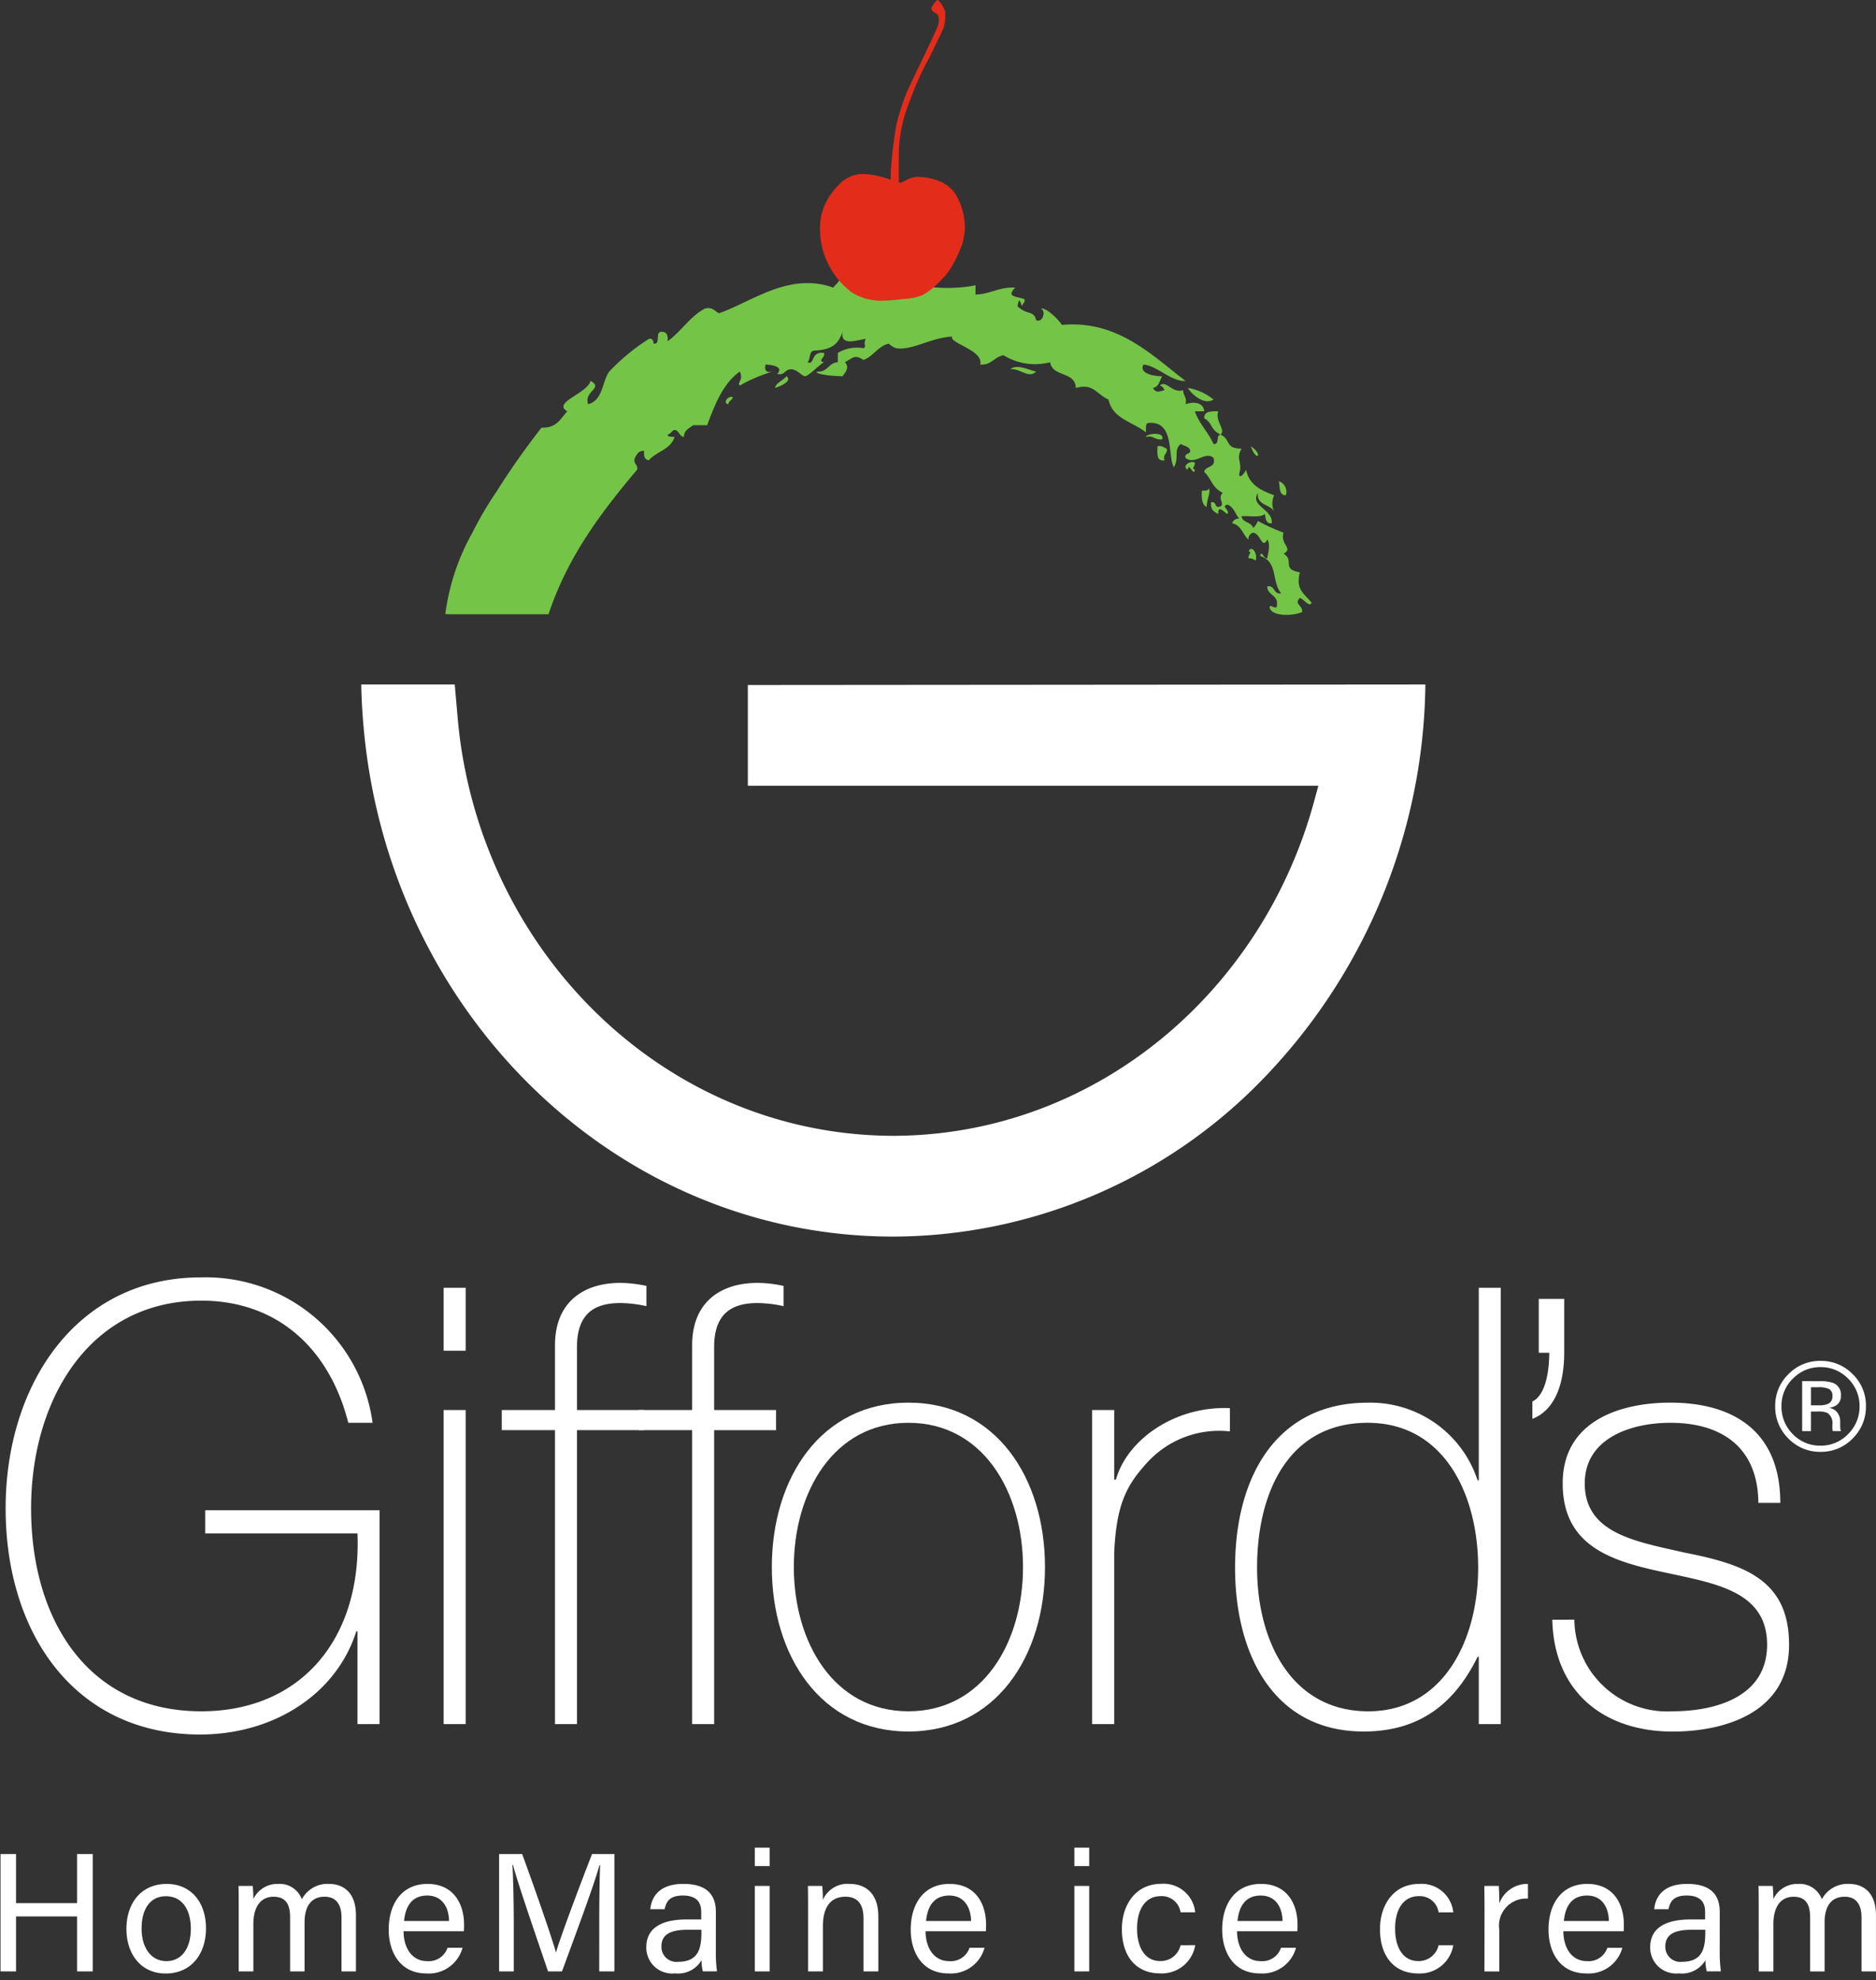 <?xml version="1.0" encoding="UTF-8"?> <svg xmlns="http://www.w3.org/2000/svg" width="142.648" height="150.539" viewBox="0 0 142.648 150.539"><rect x="0" y="0" width="142.648" height="150.539" fill="#333333" stroke="none"/><g id="Group_719" data-name="Group 719" transform="translate(-197 40.672)"><g id="Group_491" data-name="Group 491" transform="translate(197 -40.672)"><path id="Path_31" data-name="Path 31" d="M-3.016-1.025c.386-.1,1.36-.518.887-.888-.266.328-.74.442-.887.888M-6.562.215c.043-.256.288-.3.357-.533-.371-.159-.8.461-.357.533M14.9-2.444c.7-.1,1.374.743,1.951.177-.5-.1-1.5-.617-1.951-.177M30.34-.141a4.153,4.153,0,0,0-1.951-.885C28.7-.5,29.659.3,30.34-.141m5.5,7.275a.847.847,0,0,0-.529-1.065c.088.442-.011,1.072.529,1.065M33.179,3.41c.419,1.245.99.673,0,0m-6.39.178c-.238-.058-.34-.258-.71-.178-.007.54-.1,1.167.535,1.065-.145-.5.249-.462.176-.887M30.7.749c-.528,0-1.085-.021-1.066.531.664.393.427.835,1.24,1.242.428-.381-.431-.976-.174-1.774M36.9,12.991c-1.432-.243-.37-.9-1.238-1.419.784-.405-.271-.679,0-1.595a15.149,15.149,0,0,1-1.954-.89,1.349,1.349,0,0,1-.357.531c-.123-.469-.805-.375-.882-.886.6-.048,1.432.138,1.771-.177.077.339.062.766.532.708.09-1.1-1.674-1.281-1.064-2.3-.09.976.945.827,1.243,1.416a1.455,1.455,0,0,1,0-1.242c-1-.368-1.92-.8-2.132-1.954-.052.157-.479.777-.531.358.284-1.049-.289-1.086.181-1.951-1.29,0-.782-.709-1.6-1.065-.368.048-.041.785-.531.71-.4-.905-1.084-1.524-1.418-2.484h.71c-.047-.736-.926-.736-1.419-.534.128-.544-.182-.65-.178-1.066-.858.26-1.294-.823-1.774-.354.2.037.276.195.353.354-.449.094-.617.238-.885-.175.461-.072.511-.554.707-.888-.528.007-1.811-.178-1.416-.888,1.023.077,2.15,1.334,3.193,1.241-2.525-1.916-5.149-4.648-9.4-4.257-.326-.5-1.244-1.348-1.6-1.241.406.139.174,1.1-.355.885-.192-.787-.689-.355-1.418-1.062.142-.762.177-.352.354,0,.013-.227.227-.246.176-.532-.652-.259-1.408-.133-.709-.885-1.237-.062-1.873.492-3.017.529v-.707c-3.3.676-6.743-.562-10.29-.71-.016.451-.32.62-.53.888-3.374-1.209-6.205,1.1-8.694,1.95-.312-.155-.453-.5-1.067-.355-1.156.62-1.8,1.743-2.833,2.485.048-.463-.073-.765-.537-.714-.4.075.024.976-.53.891-.02-.218-.054-.421-.355-.357A15.716,15.716,0,0,0-15.61-2.268c-.547.749-.461,2.175-1.6,2.483-.365-.984,1.208-1.225.178-1.776-.241.97-2.932,1.636-1.772,2.31-.5.564-.819,1.3-1.955,1.24-1.142,1.478-2.3,3.077-3.37,4.79a27.419,27.419,0,0,0-1.924,3.277c-.061.1-.126.219-.205.371a17.138,17.138,0,0,0-1.815,5.734c0,.02.569.02.931.02v0h6.916c1.478-4.438,4.041-7.788,6.744-11,.073-.425-.326-.383-.179-.886.158-.259.261-.561.711-.53-.052.4.04.665.353.71.57-.672,1.668-.815,1.955-1.775-.21-.027-.508.029-.532-.177.251-.046.3-.293.532-.357.358.05.346.481.712.534.01-.517.4-.66.7-.891h1.066c.594-1.591,1.209-3.167,2.48-4.076.314.664-.225.805,0,1.063A11.8,11.8,0,0,1-3.187-2.268c-.466.107-.644-.071-.538-.534.538.02,1.4.176.889.71.618.139.55-.358,1.063-.353.441,0,.874.569,1.067.531.32-.06,1.141-.93,1.418-1.064-.532-.117.17-.384,0-.71-1.04-.132-.669.967-1.242.71.249-.228.078-.868.531-.886,1.422-.063,1.832-.582,2.128-1.425C1.945-4.13,3.313-4.7,3.9-4.754c-.227.445.091.561-.171.71a2.835,2.835,0,0,0-1.956.357v.71c-.727.039-.753.78-1.595.71-.152.218,1.288.354,1.948.354.215-.276.567-.691.181-1.064.659-.349.719-.606,1.421-.178.724-.25,1.155-1.1,1.947-1.242-.076.015.373.33.535.353,1.218.191,2.6-.793,4.254-.885C10.221-4.419,12.886-3.9,12.6-2.8c.88.053,1.059-.6,1.775-.708a4.585,4.585,0,0,0,3.543.532c.164,1.139,1.924.678,1.954,1.952,1.343-.372,1.544.459,2.482.885.31,1.471,1.857,1.694,2.837,2.486.036-.264-.061-.655.186-.707,2.044-.187,1.45,2.5,1.948,3.367.434-.726-.063-1.319.534-1.772.235.177.657.165.709.531-.015.281-.453.141-.355.53.719.577,1.5-.559,2.128,0,.213.807-.619.56-.709,1.067.623.59.511,1.109,1.42,1.6-.5.374.328.965-.354,1.061-.28-.013-.144-.453-.535-.354-.086.558.22.727.535.887-.029-.781.5-.052.71,0,.167-.329-.536-.594,0-.712.472.179.585.719.885,1.067a.5.5,0,0,0-.536.353c.7.134.8.866,1.245,1.241a.482.482,0,0,1,.353-.527c.577.065.672,1.307,1.069.527.3.389,0,1.252,0,1.423-.255.088-.438-.694-.538-.18,1.4.463.838,1.933,1.6,2.842-.625.094-.433-.629-1.059-.532.006.76.937.593.709,1.593-.31.07-.461-.262-.536,0,.143.748,1.871.651,2.482.358.044-.529-.654-.6-.176-1.066.27.05.75.761.89.356-.6-.736-1.225-1.009-.89-2.306m-3.9-1.6c.3.072-.038.228,0,.532a.813.813,0,0,1,.535.178c.181-.5-.278-1.233-.535-.71M26.435,2.876c.22-.593-1.2-.437-1.244-.177.619-.142.683.266,1.244.177m3.018,3.9c-.029.561-.007,1.07.359,1.242.054-.735.328-1.061.172-1.419-.032.21-.28.187-.531.177m-1.064-1.6c.053-.625.478.627.533,0-.306-.067.038-.228,0-.531-.453-.188-1.011.376-.533.531" transform="translate(61.934 30.516)" fill="#74c447"></path><path id="Path_32" data-name="Path 32" d="M-.739-.081s.177-.1.44-.226a1.982,1.982,0,0,1,.81-.228,4.3,4.3,0,0,1,1.622.3A2.693,2.693,0,0,1,3.368.688a5,5,0,0,1,.487,1A5.323,5.323,0,0,1,4.131,3.28a2.627,2.627,0,0,1-.082.746,2.984,2.984,0,0,1-.266.921,8.839,8.839,0,0,1-.573,1.2,5.636,5.636,0,0,1-.59.868c-.195.141-.316.353-.592.594a5.048,5.048,0,0,1-1.1.831,4.041,4.041,0,0,1-1.441.3,14.637,14.637,0,0,1-1.757.141,4.248,4.248,0,0,1-2.156-.613A5.789,5.789,0,0,1-6.112,6.357a5.81,5.81,0,0,1-.763-2.681,4.515,4.515,0,0,1,.432-2.262A5.414,5.414,0,0,1-5.466.076,2.543,2.543,0,0,1-3.849-.75a5.252,5.252,0,0,1,1.6.2c.593.156,1.513.472,1.513.472" transform="translate(69.235 13.984)" fill="#e42c1a"></path><path id="Path_33" data-name="Path 33" d="M-.074-1.666S-.089-4-.059-4.316A11.237,11.237,0,0,1,.723-7.733a23.623,23.623,0,0,1,1.552-3.445c.2-.433,1.014-2.015,1.091-2.33a3.9,3.9,0,0,0,.088-1.119A2.1,2.1,0,0,0,3-15.4c-.1-.1-.1-.171-.265,0a1.892,1.892,0,0,0-.27.39.244.244,0,0,0,.016.325c.126.166.388.181.446.412a1.2,1.2,0,0,1-.006.668c-.084.295-1.409,3.039-1.409,3.039S.592-8.659.439-8.257A17.427,17.427,0,0,0-.266-5.983a33.183,33.183,0,0,0-.41,3.417A9.229,9.229,0,0,0-.67-1.476L-.059-1.5Z" transform="translate(68.417 15.505)" fill="#e42c1a"></path><path id="Path_34" data-name="Path 34" d="M-.034-.514c2.372,21.259,19.476,37.7,40.176,37.7a39.29,39.29,0,0,0,28.6-12.5A43.819,43.819,0,0,0,80.6-4.786l-51.52.041V2.914H72.463l-.26.946C68.292,18.627,55.441,29.492,40.141,29.526,25.15,29.492,12.523,19.065,8.335,4.763a36.6,36.6,0,0,1-1.1-5.077c-.107-.774-.188-1.551-.252-2.322,0,0-.105-1.168-.187-2.151H-.315c.023,1.441.127,2.864.281,4.272" transform="translate(27.784 56.821)" fill="#fff"></path><path id="Path_35" data-name="Path 35" d="M-3.423-2.131V14.127H-5.1V7.07h-.088c-1.536,4.829-6.334,7.848-11.884,7.848-9.5,0-14.783-7.661-14.783-17.192,0-9.384,5.366-17.558,14.829-17.558A12.8,12.8,0,0,1-3.952-8.78H-5.8c-1.453-5.713-5.457-9.285-11.178-9.285-8.5,0-12.941,7.527-12.941,15.791,0,8.461,4.317,15.427,12.941,15.427C-9.5,13.153-4.786,7.767-5.1-.366H-16.678V-2.131Z" transform="translate(32.283 116.942)" fill="#fff"></path><path id="Path_36" data-name="Path 36" d="M0-20.794H142.534V-171.333H0Z" transform="translate(0 171.333)" fill="none"></path><path id="Path_37" data-name="Path 37" d="M38.4-58.977h1.675v4.784H38.4Zm0,4.784,0,4.509h1.675v23.878H38.4Z" transform="translate(-4.666 156.876)" fill="#fff"></path><path id="Path_38" data-name="Path 38" d="M0-1.348V-2.879H4.048V-7.8c0-3.349,2.244-4.743,4.974-4.743A9.592,9.592,0,0,1,11-12.313v1.537a9.66,9.66,0,0,0-1.981-.235c-1.851,0-3.3.7-3.3,3.345v4.787h5.071v1.531H5.72V21H4.048V-1.348Z" transform="translate(38.153 110.07)" fill="#fff"></path><path id="Path_39" data-name="Path 39" d="M0-1.348V-2.879H4.051V-7.8c0-3.349,2.244-4.743,4.973-4.743a9.564,9.564,0,0,1,1.981.231v1.537a9.631,9.631,0,0,0-1.981-.235c-1.848,0-3.3.7-3.3,3.345v4.787h4.708v1.531H5.725V21H4.051V-1.348Z" transform="translate(48.578 110.07)" fill="#fff"></path><path id="Path_40" data-name="Path 40" d="M-1.25,0C5.394,0,9.135,5.716,9.135,12.5S5.394,25-1.25,25-11.636,19.282-11.636,12.5-7.894,0-1.25,0m0,23.464c5.674,0,8.713-5.249,8.713-10.961S4.424,1.532-1.25,1.532-9.963,6.785-9.963,12.5-6.929,23.464-1.25,23.464" transform="translate(70.325 106.631)" fill="#fff"></path><path id="Path_41" data-name="Path 41" d="M-.2-.656h.129C.806-3.766,4.509-6.277,8.6-6.092v1.768A7.4,7.4,0,0,0,2.35-2C.676-.193-.028,1.3-.2,4.869V17.927H-1.88V-5.95H-.2Z" transform="translate(84.922 113.142)" fill="#fff"></path><path id="Path_42" data-name="Path 42" d="M-2.231-3.377h-.09C-4.169.39-6.942,2.3-10.99,2.3c-6.822,0-9.773-5.853-9.773-12.448,0-7.064,3.258-12.548,10.079-12.548a8.574,8.574,0,0,1,8.363,5.9h.09V-31.432H-.562V1.738H-2.231Zm-.047-6.775c0-5.577-2.594-11.016-8.406-11.016-5.981,0-8.405,5.254-8.405,11.016,0,5.62,2.641,10.917,8.45,10.917,5.723,0,8.361-5.436,8.361-10.917" transform="translate(114.675 129.331)" fill="#fff"></path><path id="Path_43" data-name="Path 43" d="M-.2-1.986A7.061,7.061,0,0,0,7.277,4.979c2.949,0,7.178-.93,7.178-5.063,0-4.041-3.875-4.647-7.743-5.484-3.919-.835-7.8-1.906-7.8-6.779,0-4.743,4.357-6.138,8.189-6.138,4.8,0,8.358,2.187,8.358,7.62H13.792c-.04-4.318-2.9-6.088-6.69-6.088-3.078,0-6.511,1.213-6.511,4.606C.591-8.54,4.463-7.935,8.114-7.1c4.488.888,8.013,2,8.013,7.02,0,5.156-4.891,6.6-8.851,6.6-5.143,0-9.021-2.92-9.154-8.5Z" transform="translate(119.912 125.116)" fill="#fff"></path><path id="Path_44" data-name="Path 44" d="M-.291-.494c0,2.109-.571,4.3-2.42,5.016V3.2c1.1-.511,1.285-2.623,1.285-3.7h-.8V-4.6H-.291Z" transform="translate(119.231 103.341)" fill="#fff"></path><path id="Path_45" data-name="Path 45" d="M-.709-.71A3.326,3.326,0,0,1-3.157.307,3.314,3.314,0,0,1-5.6-.71a3.354,3.354,0,0,1-1-2.452A3.323,3.323,0,0,1-5.59-5.6,3.312,3.312,0,0,1-3.157-6.607,3.338,3.338,0,0,1-.709-5.6,3.316,3.316,0,0,1,.3-3.162,3.353,3.353,0,0,1-.709-.71M-5.256-5.261a2.871,2.871,0,0,0-.866,2.1A2.911,2.911,0,0,0-5.26-1.039a2.849,2.849,0,0,0,2.1.876,2.849,2.849,0,0,0,2.1-.876A2.9,2.9,0,0,0-.187-3.157a2.871,2.871,0,0,0-.866-2.1,2.858,2.858,0,0,0-2.1-.876,2.852,2.852,0,0,0-2.1.876m2.033.193a2.89,2.89,0,0,1,1.035.137A.942.942,0,0,1-1.6-3.97a.831.831,0,0,1-.37.75,1.426,1.426,0,0,1-.547.183.919.919,0,0,1,.651.371,1.041,1.041,0,0,1,.206.588V-1.8c0,.087,0,.182.009.282a.619.619,0,0,0,.033.2l.024.047H-2.22c0-.012-.005-.024-.009-.037s-.006-.026-.01-.042l-.014-.121v-.3a.924.924,0,0,0-.357-.867,1.613,1.613,0,0,0-.744-.122h-.527v1.491H-4.55V-5.068Zm.721.6a1.73,1.73,0,0,0-.81-.141h-.57v1.374h.6a1.8,1.8,0,0,0,.637-.085.584.584,0,0,0,.392-.593A.578.578,0,0,0-2.5-4.47" transform="translate(141.583 110.064)" fill="#fff"></path><path id="Path_47" data-name="Path 47" d="M0-20.794H142.534V-171.333H0Z" transform="translate(0 171.333)" fill="none"></path></g><path id="Path_530" data-name="Path 530" d="M1.035,1.15H2.214V-3.028h4.64V1.15H8.046V-7.77H6.854v3.73H2.214V-7.77H1.035ZM13.672-5.5c-1.961,0-3.063,1.487-3.063,3.409,0,1.961,1.128,3.4,2.986,3.4,1.987,0,3.063-1.538,3.063-3.422C16.658-4.156,15.479-5.5,13.672-5.5Zm-.051.936c1.218,0,1.884,1.012,1.884,2.474S14.825.368,13.646.368,11.762-.67,11.762-2.106C11.762-3.58,12.4-4.566,13.621-4.566ZM19.145,1.15H20.26v-3.6c0-1.23.5-2.076,1.538-2.076s1.256.743,1.256,1.576v4.1h1.1V-2.58c0-1.153.461-1.948,1.525-1.948,1.012,0,1.282.795,1.282,1.538V1.15h1.1V-3.118c0-1.756-.987-2.384-2.051-2.384a2.211,2.211,0,0,0-2.063,1.166A1.791,1.791,0,0,0,22.144-5.5,2.008,2.008,0,0,0,20.26-4.349c0-.333-.026-.807-.051-1H19.132c.013.525.013,1.115.013,1.679ZM36.267-1.9c.013-.167.013-.333.013-.538C36.28-3.823,35.6-5.5,33.5-5.5c-1.974,0-2.948,1.538-2.948,3.473,0,1.666.833,3.332,2.871,3.332A2.653,2.653,0,0,0,36.165-.645H35.024A1.5,1.5,0,0,1,33.46.368c-1.1,0-1.769-.948-1.781-2.268Zm-4.55-.782c.115-1.141.615-1.935,1.769-1.935,1.1,0,1.64.859,1.653,1.935ZM46.559,1.15h1.153V-7.77h-1.7C44.957-5.066,43.5-1.157,43.278-.3h-.013C42.957-1.426,41.714-5,40.7-7.77H38.946V1.15h1.115V-2.4c0-1.538-.038-3.512-.1-4.55H40c.4,1.525,1.9,5.819,2.666,8.1h1.064c1.025-2.807,2.461-6.626,2.845-8.074h.051c-.038.936-.064,2.615-.064,4.281Zm8.869-4.524c0-1.474-.884-2.128-2.474-2.128-1.871,0-2.422,1.025-2.512,1.922h1.089c.115-.5.308-1.038,1.384-1.038,1.218,0,1.4.692,1.4,1.269V-2.8h-1.1c-1.935,0-3.076.666-3.076,2.115A1.968,1.968,0,0,0,52.326,1.3a2.07,2.07,0,0,0,2.012-1,3.351,3.351,0,0,0,.1.846h1.077a10.083,10.083,0,0,1-.09-1.423Zm-1.1,1.564c0,1.179-.205,2.23-1.769,2.23A1.14,1.14,0,0,1,51.288-.747c0-.91.692-1.269,1.987-1.269h1.051ZM58.388,1.15h1.128v-6.5H58.388Zm1.128-8.01v-1.4H58.388v1.4Zm2.922,8.01h1.128V-2.285c0-1.307.487-2.243,1.717-2.243.987,0,1.371.654,1.371,1.64V1.15h1.128V-3.028c0-1.73-.948-2.474-2.179-2.474a2.039,2.039,0,0,0-2.038,1.218,9.852,9.852,0,0,0-.051-1.064H62.426c.013.5.013,1.077.013,1.64ZM75.96-1.9c.013-.167.013-.333.013-.538,0-1.384-.679-3.063-2.781-3.063-1.974,0-2.948,1.538-2.948,3.473,0,1.666.833,3.332,2.871,3.332A2.653,2.653,0,0,0,75.857-.645H74.716A1.5,1.5,0,0,1,73.153.368c-1.1,0-1.769-.948-1.781-2.268Zm-4.55-.782c.115-1.141.615-1.935,1.769-1.935,1.1,0,1.64.859,1.653,1.935ZM82.688,1.15h1.128v-6.5H82.688Zm1.128-8.01v-1.4H82.688v1.4ZM90.763-.837a1.547,1.547,0,0,1-1.551,1.2c-1.128,0-1.756-.987-1.756-2.474s.654-2.461,1.794-2.461a1.44,1.44,0,0,1,1.512,1.23h1.115a2.417,2.417,0,0,0-2.6-2.166C87.341-5.5,86.3-3.9,86.3-2.067,86.3.022,87.4,1.3,89.2,1.3a2.572,2.572,0,0,0,2.679-2.14ZM99.644-1.9c.013-.167.013-.333.013-.538,0-1.384-.679-3.063-2.781-3.063-1.974,0-2.948,1.538-2.948,3.473,0,1.666.833,3.332,2.871,3.332A2.653,2.653,0,0,0,99.542-.645H98.4A1.5,1.5,0,0,1,96.838.368c-1.1,0-1.769-.948-1.781-2.268Zm-4.55-.782c.115-1.141.615-1.935,1.769-1.935,1.1,0,1.64.859,1.653,1.935Zm15.29,1.846a1.547,1.547,0,0,1-1.551,1.2c-1.128,0-1.756-.987-1.756-2.474s.654-2.461,1.794-2.461a1.44,1.44,0,0,1,1.512,1.23H111.5A2.417,2.417,0,0,0,108.9-5.5c-1.935,0-2.973,1.6-2.973,3.435,0,2.089,1.1,3.371,2.9,3.371A2.572,2.572,0,0,0,111.5-.837Zm3.486,1.987H115V-2a2.066,2.066,0,0,1,2.179-2.384V-5.5A2.271,2.271,0,0,0,115-4.028c0-.628-.026-1.141-.038-1.32h-1.1c0,.346.013.859.013,1.769ZM124.457-1.9c.013-.167.013-.333.013-.538,0-1.384-.679-3.063-2.781-3.063-1.974,0-2.948,1.538-2.948,3.473,0,1.666.833,3.332,2.871,3.332a2.653,2.653,0,0,0,2.743-1.948h-1.141A1.5,1.5,0,0,1,121.65.368c-1.1,0-1.769-.948-1.781-2.268Zm-4.55-.782c.115-1.141.615-1.935,1.769-1.935,1.1,0,1.641.859,1.653,1.935Zm11.855-.692c0-1.474-.884-2.128-2.474-2.128-1.871,0-2.422,1.025-2.512,1.922h1.089c.115-.5.308-1.038,1.384-1.038,1.218,0,1.4.692,1.4,1.269V-2.8h-1.1c-1.935,0-3.076.666-3.076,2.115A1.968,1.968,0,0,0,128.661,1.3a2.07,2.07,0,0,0,2.012-1,3.35,3.35,0,0,0,.1.846h1.077a10.082,10.082,0,0,1-.09-1.423Zm-1.1,1.564c0,1.179-.205,2.23-1.769,2.23a1.14,1.14,0,0,1-1.269-1.166c0-.91.692-1.269,1.987-1.269h1.051Zm4.063,2.961h1.115v-3.6c0-1.23.5-2.076,1.538-2.076s1.256.743,1.256,1.576v4.1h1.1V-2.58c0-1.153.461-1.948,1.525-1.948,1.012,0,1.282.795,1.282,1.538V1.15h1.1V-3.118c0-1.756-.987-2.384-2.051-2.384a2.211,2.211,0,0,0-2.063,1.166A1.791,1.791,0,0,0,137.722-5.5a2.008,2.008,0,0,0-1.884,1.153c0-.333-.026-.807-.051-1H134.71c.013.525.013,1.115.013,1.679Z" transform="translate(196.005 108.047)" fill="#fff"></path></g></svg> 